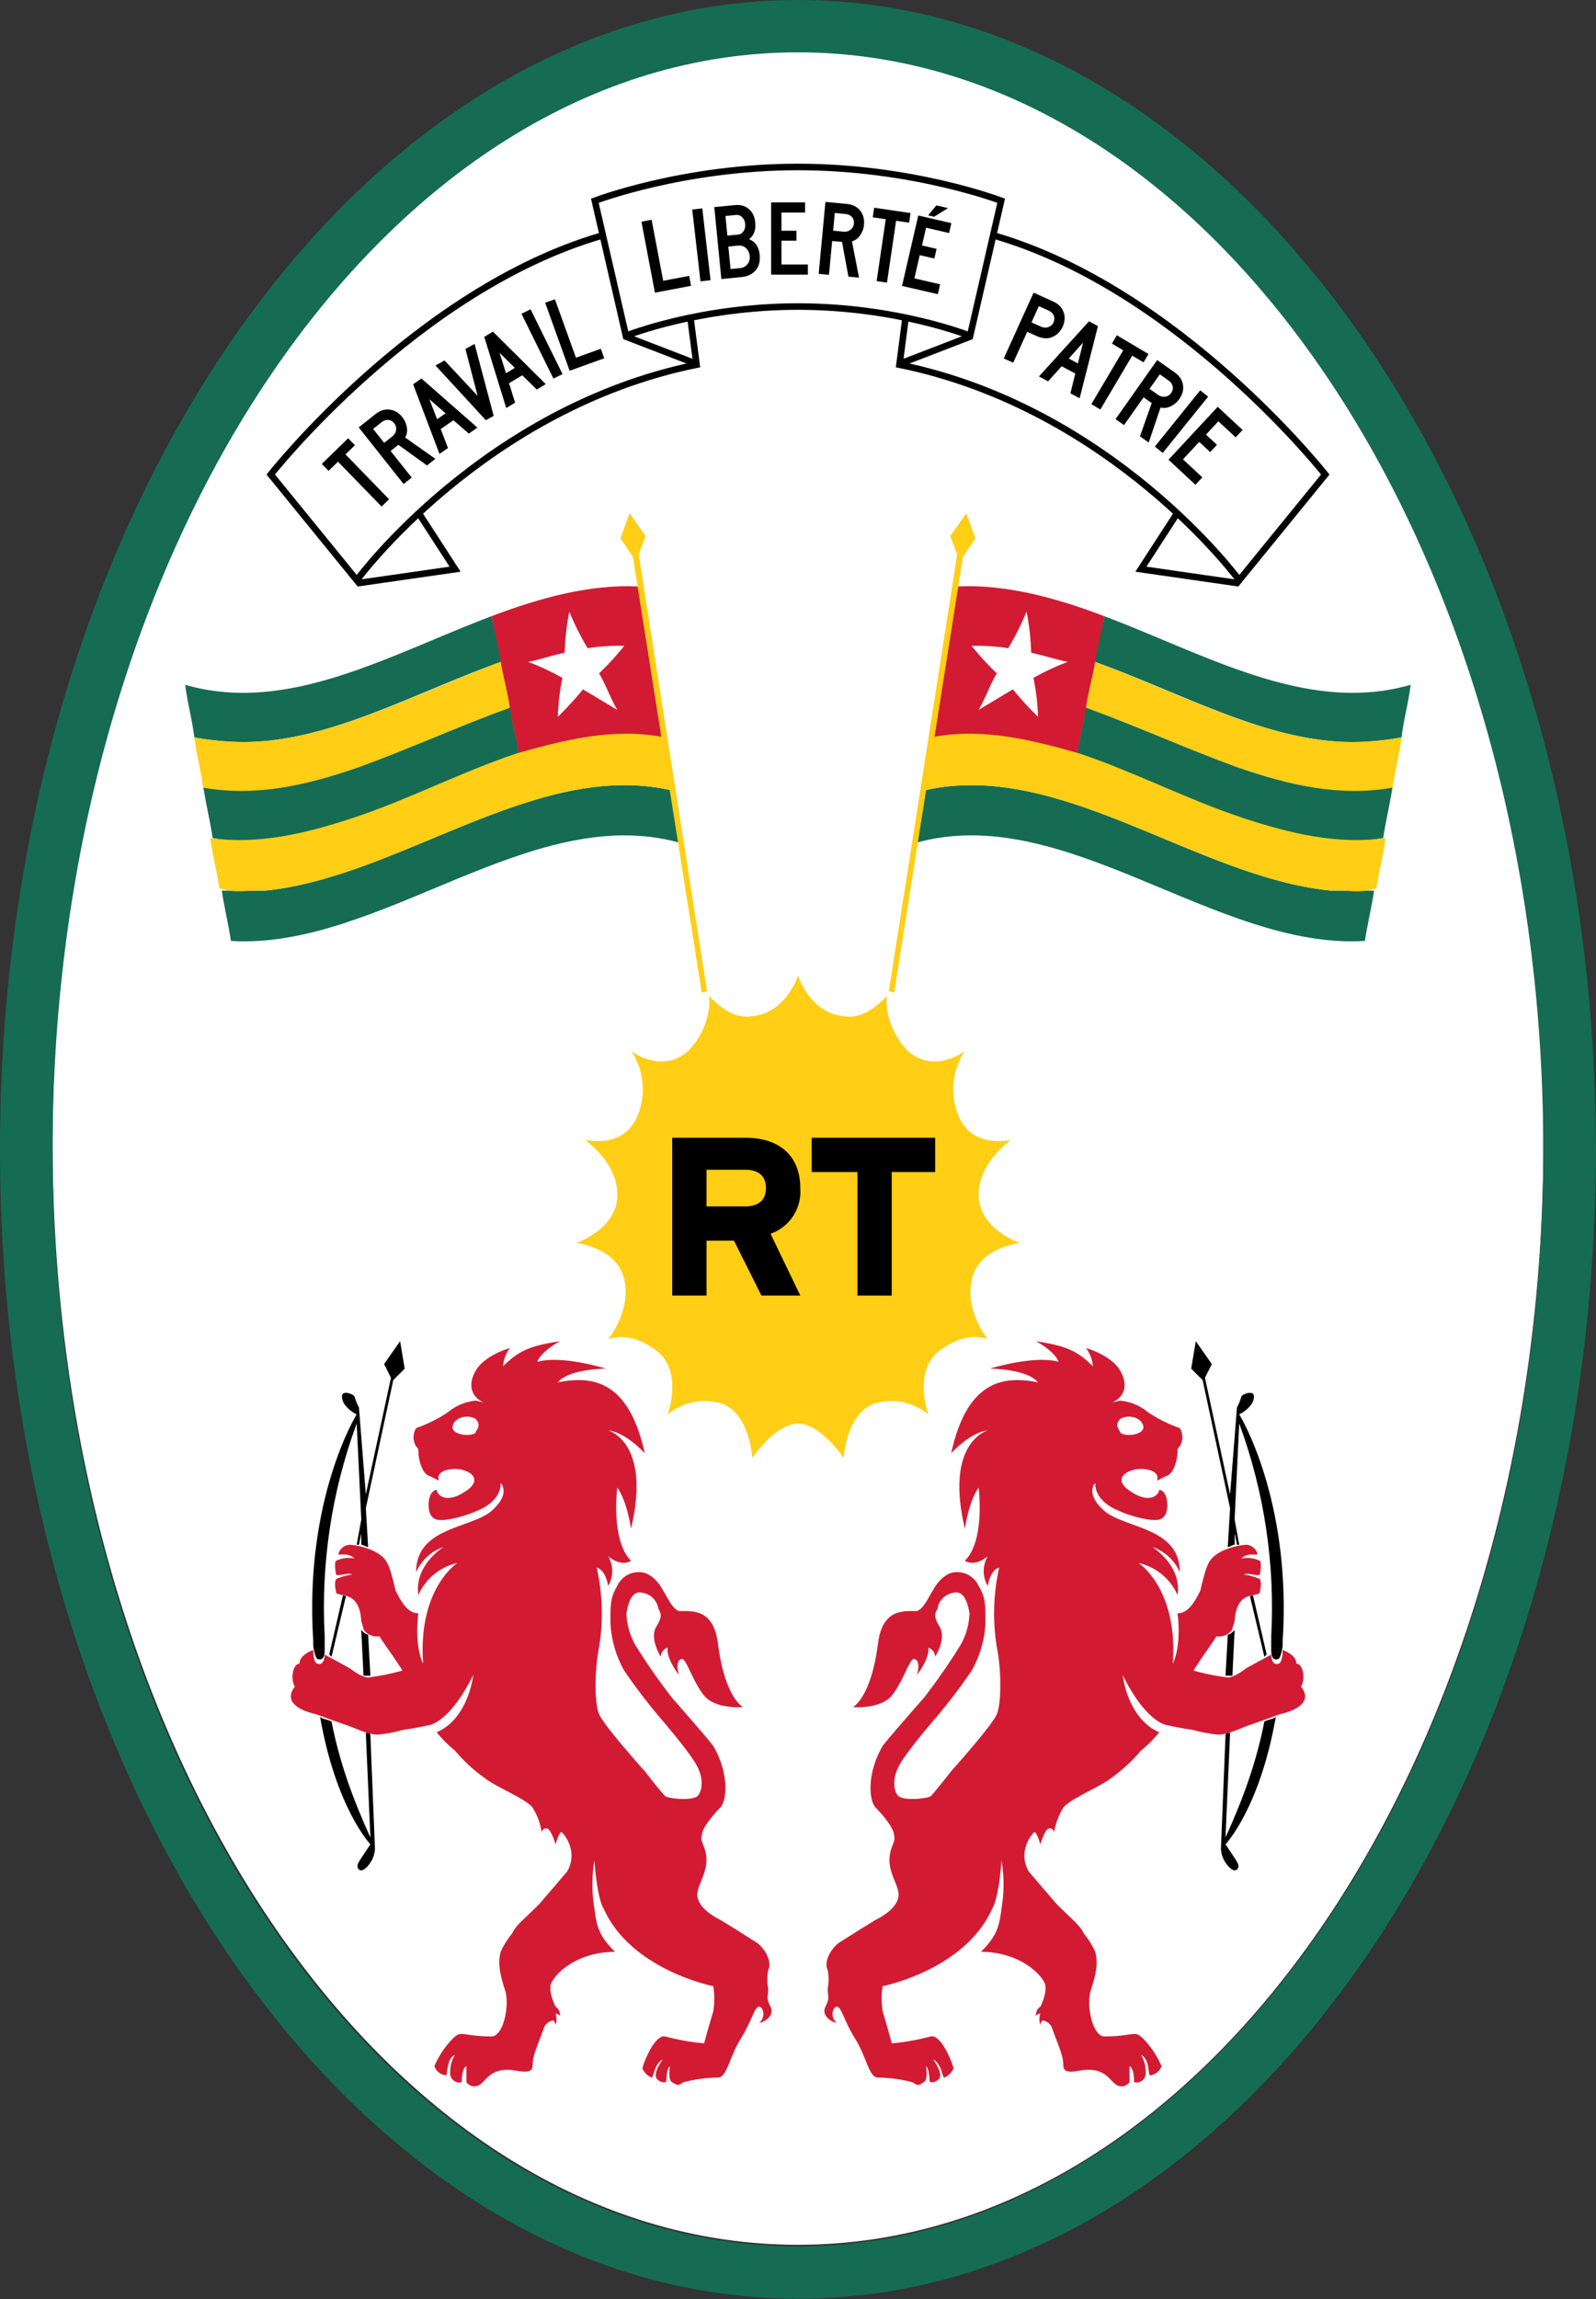 <?xml version="1.0" encoding="UTF-8" standalone="no"?>
<svg
   width="750"
   height="1080"
   viewBox="0 0 750 1080"
   version="1.1"
   id="svg125"
   xmlns="http://www.w3.org/2000/svg"
   xmlns:svg="http://www.w3.org/2000/svg"
   xmlns:rdf="http://www.w3.org/1999/02/22-rdf-syntax-ns#"
   xmlns:cc="http://creativecommons.org/ns#"
   xmlns:dc="http://purl.org/dc/elements/1.1/">
  <rect x="0" y="0" width="750" height="1080" fill="#333333" stroke="none"/>
  <defs
     id="defs6" />
  <path
     id="Tracé_20"
     data-name="Tracé 20"
     d="m 725.289,536.624 c 0,285.817 -156.888,517.91 -350.286,517.91 -193.398,0 -350.289,-232.093 -350.289,-517.91 0,-284.745 156.888,-517.91 350.286,-517.91 192.338,1.076 350.289,233.166 350.289,517.91 z"
     fill="#ffffff"
     style="stroke-width:3.082" />
  <path
     id="path1741"
     data-name="Tracé 26"
     d="m 396.494,684.906 c 0,0 1.076,-21.49 15.042,-25.79 8.621,-2.369 17.855,-0.361 24.714,5.372 0,0 -7.521,-20.417 5.372,-30.086 12.893,-9.669 21.49,-5.372 22.565,-5.372 -1.076,-1.076 -10.745,-13.969 -7.521,-27.938 3.224,-15.042 22.565,-17.193 22.565,-17.193 0,0 -19.344,-6.43 -19.344,-22.562 0,-15.042 13.969,-24.714 15.042,-25.789 -1.076,0 -18.266,4.297 -24.714,-11.821 -3.946,-9.951 -2.741,-21.206 3.224,-30.095 -1.076,1.076 -15.042,10.745 -26.862,0 -8.597,-8.597 -10.745,-20.417 -9.669,-25.789 -3.224,3.224 -10.745,10.745 -19.341,9.669 -17.193,-1.076 -22.565,-19.341 -22.565,-19.341 0,0 -5.372,18.266 -22.565,19.341 -8.597,1.076 -16.117,-6.445 -19.341,-9.669 1.076,5.372 -1.073,17.193 -9.669,25.789 -11.821,10.745 -25.786,1.076 -26.862,0 5.965,8.889 7.17,20.145 3.224,30.095 -6.448,16.117 -23.638,11.821 -24.714,11.821 1.073,1.076 15.042,10.748 15.042,25.789 0,16.133 -19.344,22.562 -19.344,22.562 0,0 19.341,2.151 22.565,17.193 3.224,13.969 -6.445,26.862 -7.521,27.938 1.076,0 9.672,-4.297 22.565,5.372 12.893,9.669 5.372,30.086 5.372,30.086 6.859,-5.734 16.093,-7.741 24.714,-5.372 13.966,4.3 15.042,25.79 15.042,25.79 0,0 10.745,-16.117 21.493,-16.117 10.748,0 21.493,16.117 21.493,16.117 z"
     fill="#ffce15"
     style="fill:#ffce15;fill-opacity:1;stroke-width:3.082" />
  <path
     id="Tracé_21"
     data-name="Tracé 21"
     d="M 375,518.358"
     fill="none"
     stroke="#000000"
     stroke-miterlimit="10"
     stroke-width="2.913" />
  <g
     id="Groupe_26"
     data-name="Groupe 26"
     transform="scale(3.082,3.067)">
    <path
       id="Tracé_23"
       data-name="Tracé 23"
       d="M 165.963,14.1 C 99.031,14.1 44.3,92.885 44.3,190.146 c 0,97.261 54.382,176.046 121.663,176.046 67.281,0 121.663,-78.785 121.663,-176.046 C 287.626,92.885 232.9,14.1 165.963,14.1 Z m 0,344.074 c -62.749,0 -113.645,-75.3 -113.645,-168.028 0,-92.38 50.9,-168.028 113.645,-168.028 62.745,0 113.645,75.3 113.645,168.028 0,92.728 -51.244,168.028 -113.645,168.028 z"
       transform="translate(-44.3,-14.1)"
       fill="#156c52" />
  </g>
  <g
     id="Groupe_27"
     data-name="Groupe 27"
     transform="matrix(3.082,0,0,3.082,315.903,533.4)">
    <path
       id="Tracé_27"
       data-name="Tracé 27"
       d="m 93.222,72.069 c 0,-4.88 -3.137,-7.669 -8.367,-7.669 H 73.7 v 24.054 h 5.229 v -8.367 h 4.183 l 4.188,8.367 h 5.926 L 88.69,79.041 c 2.917,-1.028 4.777,-3.889 4.532,-6.972 z M 78.929,69.281 h 5.926 c 2.092,0 3.137,1.046 3.137,2.789 0,1.743 -1.046,2.789 -3.137,2.789 h -5.926 z"
       transform="translate(-73.7,-64.051)" />
    <path
       id="path1754"
       data-name="Tracé 28"
       d="m 21.265,0.349 v 5.229 h 6.972 v 18.825 h 5.228 V 5.578 h 6.623 V 0.349 Z" />
  </g>
  <g
     id="g1579"
     transform="matrix(3.082,0,0,3.082,0,-6)">
    <path
       id="Tracé_63"
       data-name="Tracé 63"
       d="M 53.336,239.492"
       fill="#cf3339" />
    <path
       id="Tracé_64"
       data-name="Tracé 64"
       d="m 117.479,307.818 c -0.7,-1.394 -0.349,-1.394 -0.349,-2.789 a 7.246,7.246 0 0 1 0,-2.789 c 0.7,-1.394 -0.7,-3.486 -1.743,-4.183 0,0 -3.835,-2.44 -5.578,-3.486 -2.092,-1.046 -3.486,-2.44 -3.486,-3.835 0,-1.395 1.394,-3.137 1.394,-5.229 0,-2.092 -1.046,-2.789 -0.7,-3.835 0,-1.046 1.743,-3.137 2.789,-4.183 1.046,-1.046 1.394,-5.229 -1.046,-9.412 -1.046,-1.394 -6.275,-7.321 -6.275,-7.321 a 91.732,91.732 0 0 1 -5.578,-8.018 10.5,10.5 0 0 1 -1.394,-4.88 c 0.349,-2.092 1.046,-3.486 2.44,-3.137 a 2.936,2.936 0 0 1 2.44,2.44 c 0.349,0.7 0.7,1.046 -0.349,2.789 -1.049,1.743 0.7,4.532 0.7,4.532 a 1.524,1.524 0 0 1 1.046,-1.394 c 0,0 -0.349,1.394 1.743,4.183 0,0 -0.7,-2.092 0.349,-2.44 0.7,-0.349 1.743,3.486 3.486,5.578 1.743,2.092 5.926,1.743 5.926,1.743 0,0 -2.789,-1.394 -3.835,-9.761 -0.7,-5.229 -3.835,-4.88 -5.926,-4.88 v 0 c -1.046,-0.349 -1.743,-2.092 -2.44,-3.137 -0.7,-1.394 -2.092,-2.789 -3.486,-2.789 a 3.572,3.572 0 0 0 -3.486,2.092 c -1.046,1.743 -1.046,2.789 -1.046,5.578 a 16.343,16.343 0 0 0 2.092,7.321 86.412,86.412 0 0 0 5.578,7.321 c 0,0 4.532,5.229 5.578,7.321 1.046,2.092 0.7,3.835 0,4.532 -1.046,0.7 -4.183,0.349 -4.88,0 -0.7,-0.7 -3.137,-3.835 -3.137,-3.835 0,0 -6.275,-6.972 -6.972,-8.715 -0.697,-1.743 -0.7,-6.624 0,-10.11 a 32,32 0 0 0 -0.349,-12.2 c 1.394,0.349 1.743,2.789 1.743,2.789 a 4.465,4.465 0 0 0 0,-4.532 c 2.092,1.743 3.486,0.7 3.486,0.7 -3.137,-3.137 -2.092,-11.155 -2.092,-11.155 0,0 1.394,1.743 2.092,6.275 3.138,-13.254 -3.485,-14.993 -3.485,-14.993 2.789,0.349 5.578,3.486 5.578,3.486 -2.44,-11.155 -8.018,-11.853 -13.247,-10.807 1.743,-2.092 7.321,-2.092 7.321,-2.092 0,0 -6.624,-2.092 -10.458,-1.046 0.7,-1.743 3.486,-3.137 3.486,-3.137 -4.532,0.7 -6.275,1.394 -8.715,3.835 a 5.391,5.391 0 0 1 1.046,-2.789 c 0,0 -3.835,1.046 -5.229,3.486 -1.394,2.44 -0.349,4.183 1.394,4.881 a 7.908,7.908 0 0 0 -1.394,-0.349 7.652,7.652 0 0 0 -4.182,1.739 21.3,21.3 0 0 1 -4.88,2.44 2.656,2.656 0 0 0 0,2.789 c 0.349,0.349 0.349,0.349 0.349,1.046 0,0.349 0.349,3.137 1.743,3.486 l 1.394,0.7 c 0,0 -0.7,-1.394 1.743,-1.743 2.443,-0.349 5.578,1.394 2.092,3.486 -1.046,0.7 -2.789,1.394 -3.835,0.349 a 1.08,1.08 0 0 1 -0.349,-0.7 c 0,0 -0.7,0 -1.046,1.046 -0.346,1.046 -0.349,3.137 1.046,3.486 1.395,0.349 4.88,-0.7 6.275,-1.394 1.743,-0.7 3.486,-2.092 3.486,-4.183 0,0 1.743,1.743 -1.743,4.532 -3.486,2.44 -11.155,2.44 -11.155,9.064 a 7.034,7.034 0 0 1 4.183,-3.835 c 0,0 -4.532,2.789 -3.835,7.321 a 8.464,8.464 0 0 1 5.926,-4.88 c 0,0 -5.926,3.835 -5.229,14.99 v 0.349 c -1.394,-3.137 -0.7,-7.669 -0.7,-7.669 -1.743,0 -2.789,-2.092 -3.486,-3.486 -1.046,-4.532 -1.394,-4.88 -3.137,-5.926 a 10.581,10.581 0 0 0 -3.835,-1.046 1.909,1.909 0 0 0 -1.743,1.394 c 0,0.349 1.394,-0.349 2.44,0.7 a 4.388,4.388 0 0 0 -2.789,0.349 c -0.349,0.349 0,2.092 0,2.092 0.349,0.349 1.743,-0.349 2.44,0 a 8.868,8.868 0 0 0 -2.44,0.7 c -0.349,0.7 0,1.743 0,2.092 0.7,0.7 3.486,-0.349 3.835,4.183 0,0.349 0.349,1.046 0.349,1.394 a 2.439,2.439 0 0 0 2.44,1.046 c 0.349,0.7 2.44,3.486 3.486,5.229 a 34.6,34.6 0 0 1 -5.229,1.046 c -1.046,0 -2.789,-1.394 -2.789,-1.394 l -3.835,-2.092 c 0,0 0,1.743 -1.046,1.394 -0.7,0 -0.7,-2.092 -0.7,-2.092 0,0 -2.092,0.7 -2.092,2.092 -1.046,0 -1.394,2.44 -0.7,3.486 -2.44,3.137 3.137,4.183 3.137,4.183 0,0 3.835,1.394 4.88,1.743 1.045,0.349 3.137,1.394 4.532,1.394 a 18.939,18.939 0 0 0 3.835,-0.7 c 0,0 2.44,-0.349 3.835,-0.7 0,0 3.137,0 6.972,-7.669 0,0 -0.7,6.624 -5.578,8.715 a 18.827,18.827 0 0 0 2.789,2.789 24.762,24.762 0 0 0 4.532,4.183 c 1.743,1.394 6.275,3.137 7.321,4.532 a 10.045,10.045 0 0 1 1.394,3.835 0.683,0.683 0 0 1 0.7,-0.7 c 0.7,0 1.394,2.44 1.394,2.44 0,0 0.7,-2.44 1.046,-1.743 a 5.326,5.326 0 0 1 1.394,3.486 4.823,4.823 0 0 1 -0.7,2.44 l -4.183,4.88 c -2.789,2.789 -3.486,3.137 -4.183,4.532 a 12.231,12.231 0 0 0 -1.743,2.789 c -0.349,1.394 -0.349,2.789 0.7,5.926 0.7,2.44 -0.349,6.972 -2.092,6.972 -4.532,0 -4.532,-1.046 -5.926,0.349 a 13.774,13.774 0 0 0 -2.789,4.183 2.1,2.1 0 0 0 1.743,1.394 c 0.349,0 0,-2.44 1.394,-3.137 a 5.018,5.018 0 0 0 -0.7,3.137 1.408,1.408 0 0 0 1.743,1.046 c 0,-0.349 0,-2.092 0.7,-2.44 v 2.44 a 1.492,1.492 0 0 0 2.092,0.349 c 1.046,-0.7 1.743,-2.789 5.578,-2.092 2.092,0.349 2.44,0 2.44,-1.046 0,-1.394 1.046,-3.486 1.743,-5.578 a 1.868,1.868 0 0 1 1.394,-1.046 1.08,1.08 0 0 1 0.349,0.7 2.722,2.722 0 0 0 0,-1.743 1.08,1.08 0 0 1 0.7,0.349 c 0,0 0,-1.046 -0.7,-1.394 -0.349,-0.7 -1.046,-2.44 -0.7,-3.486 0.7,-1.743 4.183,-4.88 9.761,-4.88 -2.44,-2.44 -2.789,-3.835 -3.137,-6.624 a 21.846,21.846 0 0 1 0,-7.321 c 0,0 0.349,5.578 1.394,7.321 4.183,9.412 16.733,11.853 16.733,11.853 a 12.509,12.509 0 0 1 0,3.835 c -1.046,3.486 -1.394,4.88 -1.394,4.88 a 34.669,34.669 0 0 1 -5.926,-1.046 c -1.743,-0.349 -3.486,4.532 -3.486,4.88 a 2.722,2.722 0 0 0 1.394,1.394 c 0.349,0 0.349,-2.092 1.743,-2.789 0,0 -1.394,1.743 -1.046,2.789 a 1.392,1.392 0 0 0 1.394,0.7 c 0.349,0 0,-1.743 0.7,-2.44 0,0 -0.349,2.092 0.349,2.44 1.046,0.7 1.046,0.349 1.743,0 a 21.1,21.1 0 0 1 5.229,-0.7 c 1.394,0 1.743,-3.137 3.486,-5.926 1.743,-2.789 2.092,-4.88 2.789,-4.88 0.697,0 1.046,1.743 0,2.44 0.697,-0.002 2.445,-1.047 1.747,-2.442 z m -44.97,-87.5 c -0.7,0.7 -3.835,0.349 -3.486,-1.046 0.349,-1.395 2.44,-1.743 3.486,-1.046 1.046,1.048 0,1.748 0,2.092 z"
       fill="#d21b33" />
    <path
       id="Tracé_65"
       d="m 61.006,206.375 -2.439,3.486 1.045,2.092 -3.834,17.777 -1.047,-13.246 c -0.294,-0.555 -0.528,-1.14 -0.699,-1.744 -0.349,-0.349 -1.395,-0.699 -1.744,-0.348 -0.349,0.351 6.1e-4,1.393 0.35,1.742 0.465,0.594 1.063,1.071 1.744,1.395 0,0 -8.015,12.899 -6.621,34.512 v 0.699 c 0,0.349 0.348,2.092 0.699,2.092 1.046,0.349 1.047,-1.045 1.047,-1.393 v -2.096 c -0.598,-11.026 1.062,-22.058 4.879,-32.42 l 0.701,14.641 -0.701,3.836 h 0.35 l 0.348,-1.744 v 1.744 c 0.349,0 0.701,0.348 1.047,0.348 l -0.35,-5.926 4.184,-19.521 1.742,-1.742 z m -8.715,38.742 -2.092,9.016 0.35,0.35 2.197,-9.25 z m 2.789,5.277 0.35,6.971 h 1.045 l -0.348,-6.271 c -0.349,0 -0.701,-0.348 -1.047,-0.699 z m -6.275,13.246 c 2.44,13.944 7.67,19.427 7.67,19.427 l -1.395,2.092 c -0.7,1.046 -0.701,1.395 -0.35,1.744 0.351,0.349 1.047,-8.7e-4 1.744,-1.047 0.417,-0.622 0.659,-1.344 0.699,-2.092 l -0.699,-17.335 c 0,-0.348 -0.348,-0.35 -0.697,-0.35 l 0.699,15.943 c -2.681,-5.909 -4.67,-11.316 -5.928,-17.681 -0.7,-0.349 -1.395,-0.35 -1.744,-0.701 z" />
    <path
       id="Tracé_69"
       data-name="Tracé 69"
       d="M 53.337,239.492 Z" />
  </g>
  <g
     id="g1719"
     transform="matrix(3.082,0,0,3.082,250.716,-6)">
    <path
       id="path1701"
       data-name="Tracé 63"
       d="M 108.65,239.492"
       fill="#cf3339" />
    <path
       id="path1703"
       data-name="Tracé 64"
       d="m 44.507,307.818 c 0.7,-1.394 0.349,-1.394 0.349,-2.789 a 7.246,7.246 0 0 0 0,-2.789 c -0.7,-1.394 0.7,-3.486 1.743,-4.183 0,0 3.835,-2.44 5.578,-3.486 2.092,-1.046 3.486,-2.44 3.486,-3.835 0,-1.395 -1.394,-3.137 -1.394,-5.229 0,-2.092 1.046,-2.789 0.7,-3.835 0,-1.046 -1.743,-3.137 -2.789,-4.183 -1.046,-1.046 -1.394,-5.229 1.046,-9.412 1.046,-1.394 6.275,-7.321 6.275,-7.321 a 91.732,91.732 0 0 0 5.578,-8.018 10.5,10.5 0 0 0 1.394,-4.88 c -0.349,-2.092 -1.046,-3.486 -2.44,-3.137 a 2.936,2.936 0 0 0 -2.44,2.44 c -0.349,0.7 -0.7,1.046 0.349,2.789 1.049,1.743 -0.7,4.532 -0.7,4.532 a 1.524,1.524 0 0 0 -1.046,-1.394 c 0,0 0.349,1.394 -1.743,4.183 0,0 0.7,-2.092 -0.349,-2.44 -0.7,-0.349 -1.743,3.486 -3.486,5.578 -1.743,2.092 -5.926,1.743 -5.926,1.743 0,0 2.789,-1.394 3.835,-9.761 0.7,-5.229 3.835,-4.88 5.926,-4.88 v 0 c 1.046,-0.349 1.743,-2.092 2.44,-3.137 0.7,-1.394 2.092,-2.789 3.486,-2.789 a 3.572,3.572 0 0 1 3.486,2.092 c 1.046,1.743 1.046,2.789 1.046,5.578 a 16.343,16.343 0 0 1 -2.092,7.321 86.412,86.412 0 0 1 -5.578,7.321 c 0,0 -4.532,5.229 -5.578,7.321 -1.046,2.092 -0.7,3.835 0,4.532 1.046,0.7 4.183,0.349 4.88,0 0.7,-0.7 3.137,-3.835 3.137,-3.835 0,0 6.275,-6.972 6.972,-8.715 0.697,-1.743 0.7,-6.624 0,-10.11 a 32,32 0 0 1 0.349,-12.2 c -1.394,0.349 -1.743,2.789 -1.743,2.789 a 4.465,4.465 0 0 1 0,-4.532 c -2.092,1.743 -3.486,0.7 -3.486,0.7 3.137,-3.137 2.092,-11.155 2.092,-11.155 0,0 -1.394,1.743 -2.092,6.275 -3.138,-13.254 3.485,-14.993 3.485,-14.993 -2.789,0.349 -5.578,3.486 -5.578,3.486 2.44,-11.155 8.018,-11.853 13.247,-10.807 -1.743,-2.092 -7.321,-2.092 -7.321,-2.092 0,0 6.624,-2.092 10.458,-1.046 -0.7,-1.743 -3.486,-3.137 -3.486,-3.137 4.532,0.7 6.275,1.394 8.715,3.835 a 5.391,5.391 0 0 0 -1.046,-2.789 c 0,0 3.835,1.046 5.229,3.486 1.394,2.44 0.349,4.183 -1.394,4.881 a 7.908,7.908 0 0 1 1.394,-0.349 7.652,7.652 0 0 1 4.182,1.739 21.3,21.3 0 0 0 4.88,2.44 2.656,2.656 0 0 1 0,2.789 c -0.349,0.349 -0.349,0.349 -0.349,1.046 0,0.349 -0.349,3.137 -1.743,3.486 l -1.394,0.7 c 0,0 0.7,-1.394 -1.743,-1.743 -2.443,-0.349 -5.578,1.394 -2.092,3.486 1.046,0.7 2.789,1.394 3.835,0.349 a 1.08,1.08 0 0 0 0.349,-0.7 c 0,0 0.7,0 1.046,1.046 0.346,1.046 0.349,3.137 -1.046,3.486 -1.395,0.349 -4.88,-0.7 -6.275,-1.394 -1.743,-0.7 -3.486,-2.092 -3.486,-4.183 0,0 -1.743,1.743 1.743,4.532 3.486,2.44 11.155,2.44 11.155,9.064 a 7.034,7.034 0 0 0 -4.183,-3.835 c 0,0 4.532,2.789 3.835,7.321 a 8.464,8.464 0 0 0 -5.926,-4.88 c 0,0 5.926,3.835 5.229,14.99 v 0.349 c 1.394,-3.137 0.7,-7.669 0.7,-7.669 1.743,0 2.789,-2.092 3.486,-3.486 1.046,-4.532 1.394,-4.88 3.137,-5.926 a 10.581,10.581 0 0 1 3.835,-1.046 1.909,1.909 0 0 1 1.743,1.394 c 0,0.349 -1.394,-0.349 -2.44,0.7 a 4.388,4.388 0 0 1 2.789,0.349 c 0.349,0.349 0,2.092 0,2.092 -0.349,0.349 -1.743,-0.349 -2.44,0 a 8.868,8.868 0 0 1 2.44,0.7 c 0.349,0.7 0,1.743 0,2.092 -0.7,0.7 -3.486,-0.349 -3.835,4.183 0,0.349 -0.349,1.046 -0.349,1.394 a 2.439,2.439 0 0 1 -2.44,1.046 c -0.349,0.7 -2.44,3.486 -3.486,5.229 a 34.6,34.6 0 0 0 5.229,1.046 c 1.046,0 2.789,-1.394 2.789,-1.394 l 3.835,-2.092 c 0,0 0,1.743 1.046,1.394 0.7,0 0.7,-2.092 0.7,-2.092 0,0 2.092,0.7 2.092,2.092 1.046,0 1.394,2.44 0.7,3.486 2.44,3.137 -3.137,4.183 -3.137,4.183 0,0 -3.835,1.394 -4.88,1.743 -1.045,0.349 -3.137,1.394 -4.532,1.394 a 18.939,18.939 0 0 1 -3.835,-0.7 c 0,0 -2.44,-0.349 -3.835,-0.7 0,0 -3.137,0 -6.972,-7.669 0,0 0.7,6.624 5.578,8.715 a 18.827,18.827 0 0 1 -2.789,2.789 24.762,24.762 0 0 1 -4.532,4.183 c -1.743,1.394 -6.275,3.137 -7.321,4.532 a 10.045,10.045 0 0 0 -1.394,3.835 0.683,0.683 0 0 0 -0.7,-0.7 c -0.7,0 -1.394,2.44 -1.394,2.44 0,0 -0.7,-2.44 -1.046,-1.743 a 5.326,5.326 0 0 0 -1.394,3.486 4.823,4.823 0 0 0 0.7,2.44 l 4.183,4.88 c 2.789,2.789 3.486,3.137 4.183,4.532 a 12.231,12.231 0 0 1 1.743,2.789 c 0.349,1.394 0.349,2.789 -0.7,5.926 -0.7,2.44 0.349,6.972 2.092,6.972 4.532,0 4.532,-1.046 5.926,0.349 a 13.774,13.774 0 0 1 2.789,4.183 2.1,2.1 0 0 1 -1.743,1.394 c -0.349,0 0,-2.44 -1.394,-3.137 a 5.018,5.018 0 0 1 0.7,3.137 1.408,1.408 0 0 1 -1.743,1.046 c 0,-0.349 0,-2.092 -0.7,-2.44 v 2.44 a 1.492,1.492 0 0 1 -2.092,0.349 c -1.046,-0.7 -1.743,-2.789 -5.578,-2.092 -2.092,0.349 -2.44,0 -2.44,-1.046 0,-1.394 -1.046,-3.486 -1.743,-5.578 a 1.868,1.868 0 0 0 -1.394,-1.046 1.08,1.08 0 0 0 -0.349,0.7 2.722,2.722 0 0 1 0,-1.743 1.08,1.08 0 0 0 -0.7,0.349 c 0,0 0,-1.046 0.7,-1.394 0.349,-0.7 1.046,-2.44 0.7,-3.486 -0.7,-1.743 -4.183,-4.88 -9.761,-4.88 2.44,-2.44 2.789,-3.835 3.137,-6.624 a 21.846,21.846 0 0 0 0,-7.321 c 0,0 -0.349,5.578 -1.394,7.321 -4.183,9.412 -16.733,11.853 -16.733,11.853 a 12.509,12.509 0 0 0 0,3.835 c 1.046,3.486 1.394,4.88 1.394,4.88 a 34.669,34.669 0 0 0 5.926,-1.046 c 1.743,-0.349 3.486,4.532 3.486,4.88 a 2.722,2.722 0 0 1 -1.394,1.394 c -0.349,0 -0.349,-2.092 -1.743,-2.789 0,0 1.394,1.743 1.046,2.789 a 1.392,1.392 0 0 1 -1.394,0.7 c -0.349,0 0,-1.743 -0.7,-2.44 0,0 0.349,2.092 -0.349,2.44 -1.046,0.7 -1.046,0.349 -1.743,0 a 21.1,21.1 0 0 0 -5.229,-0.7 c -1.394,0 -1.743,-3.137 -3.486,-5.926 -1.743,-2.789 -2.092,-4.88 -2.789,-4.88 -0.697,0 -1.046,1.743 0,2.44 -0.697,-0.002 -2.445,-1.047 -1.747,-2.442 z m 44.97,-87.5 c 0.7,0.7 3.835,0.349 3.486,-1.046 -0.349,-1.395 -2.44,-1.743 -3.486,-1.046 -1.046,1.048 0,1.748 0,2.092 z"
       fill="#d21b33" />
    <path
       id="path1705"
       d="m 100.98,206.375 2.439,3.486 -1.045,2.092 3.834,17.777 1.047,-13.246 c 0.294,-0.555 0.528,-1.14 0.699,-1.744 0.349,-0.349 1.395,-0.699 1.744,-0.348 0.349,0.351 -6.1e-4,1.393 -0.35,1.742 -0.465,0.594 -1.063,1.071 -1.744,1.395 0,0 8.015,12.899 6.621,34.512 v 0.699 c 0,0.349 -0.348,2.092 -0.699,2.092 -1.046,0.349 -1.047,-1.045 -1.047,-1.393 v -2.096 c 0.598,-11.026 -1.062,-22.058 -4.879,-32.42 l -0.701,14.641 0.701,3.836 h -0.35 l -0.348,-1.744 v 1.744 c -0.349,0 -0.701,0.348 -1.047,0.348 l 0.35,-5.926 -4.184,-19.521 -1.742,-1.742 z m 8.715,38.742 2.092,9.016 -0.35,0.35 -2.197,-9.25 z m -2.789,5.277 -0.35,6.971 h -1.045 l 0.348,-6.271 c 0.349,0 0.701,-0.348 1.047,-0.699 z m 6.275,13.246 c -2.44,13.944 -7.67,19.427 -7.67,19.427 l 1.395,2.092 c 0.7,1.046 0.701,1.395 0.35,1.744 -0.351,0.349 -1.047,-8.7e-4 -1.744,-1.047 -0.417,-0.622 -0.659,-1.344 -0.699,-2.092 l 0.699,-17.335 c 0,-0.348 0.348,-0.35 0.697,-0.35 l -0.699,15.943 c 2.681,-5.909 4.67,-11.316 5.928,-17.681 0.7,-0.349 1.395,-0.35 1.744,-0.701 z" />
    <path
       id="path1707"
       data-name="Tracé 69"
       d="M 108.649,239.492 Z" />
  </g>
  <g
     id="g1792"
     transform="matrix(3.082,0,0,3.082,0,-6)">
    <g
       id="Groupe_31"
       data-name="Groupe 31"
       transform="translate(28.237,91.297)">
      <path
         id="Tracé_49"
         data-name="Tracé 49"
         d="m 69.735,66.124 v 0 c 2.591,-0.98 5.279,-1.681 8.018,-2.092 H 78.1 c 1.394,-0.349 2.44,-0.349 3.835,-0.7 H 90.3 c 0.491,-0.051 0.985,0.072 1.394,0.349 v 0 L 87.862,40.327 c -7.321,-0.349 -14.989,1.743 -22.31,4.532 1.046,6.972 2.788,13.944 4.183,21.265 z"
         transform="translate(-18.838,-40.289)"
         fill="#d21b33" />
      <path
         id="Tracé_50"
         data-name="Tracé 50"
         d="M 75.767,53.253 81,56.39 c -1.046,-1.743 -1.743,-3.835 -2.789,-5.578 a 41.778,41.778 0 0 0 3.835,-4.183 29.989,29.989 0 0 0 -5.578,0.349 41.618,41.618 0 0 1 -2.793,-5.578 38.413,38.413 0 0 0 -0.7,6.275 c -1.743,0.349 -3.835,1.046 -5.578,1.394 a 35.182,35.182 0 0 1 5.229,2.44 34.346,34.346 0 0 0 -0.7,5.926 49.684,49.684 0 0 0 3.835,-4.183"
         transform="translate(-15.109,-37.527)"
         fill="#ffffff" />
      <path
         id="Tracé_51"
         data-name="Tracé 51"
         d="M 100.508,48.572 C 100.159,46.132 99.462,43.692 99.114,41.6 83.426,47.526 68.087,56.59 52.4,52.058 c 0.349,2.789 1.046,5.229 1.394,8.018 a 38.611,38.611 0 0 0 6.624,0.7 c 13.247,0.346 26.494,-7.323 40.09,-12.204 z"
         transform="translate(-52.4,-37.03)"
         fill="#156c52" />
      <path
         id="Tracé_52"
         data-name="Tracé 52"
         d="m 77.9,59.636 c 7.669,-2.789 15.339,-6.275 23.008,-9.064 -0.349,-2.44 -1.046,-4.88 -1.394,-6.972 -13.247,4.88 -26.843,12.55 -40.09,12.2 A 47.633,47.633 0 0 1 52.8,55.1 c 0.349,2.789 1.046,5.229 1.394,8.018 7.67,1.05 15.688,-0.693 23.706,-3.482 z"
         transform="translate(-51.406,-32.058)"
         fill="#ffce15" />
      <path
         id="Tracé_53"
         data-name="Tracé 53"
         d="m 76.557,62.682 c 8.367,-2.789 16.384,-6.972 24.751,-9.761 -0.349,-2.44 -1.046,-4.88 -1.394,-7.321 -7.669,2.789 -15.339,6.275 -23.008,9.064 C 68.887,57.453 61.218,59.2 53.2,57.8 c 0.349,2.44 1.046,5.229 1.394,7.669 v 0 c 7.321,1.396 14.642,-0.347 21.963,-2.787 z"
         transform="translate(-50.411,-27.086)"
         fill="#156c52" />
      <path
         id="Tracé_54"
         data-name="Tracé 54"
         d="M 60.624,65.064 H 54 c 0.349,2.44 1.046,5.229 1.394,7.669 22.659,1.394 45.667,-21.265 68.327,-14.99 l -1.394,-8.018 C 101.759,45.193 81.191,62.972 60.624,65.064 Z"
         transform="translate(-48.422,-18.661)"
         fill="#156c52" />
      <path
         id="Tracé_55"
         data-name="Tracé 55"
         d="m 59.426,70.505 h 2.44 C 82.434,68.414 103,50.635 123.57,55.167 l -1.236,-8.097 C 114.779,45.652 107.183,47.609 100.213,49.592 v 0 c -8.367,2.789 -16.384,6.972 -24.751,9.761 -7.321,2.44 -14.641,4.183 -21.962,3.137 0.349,2.789 1.046,5.229 1.394,7.669 v 0 c 1.467,0.449 3.014,0.567 4.532,0.346 z"
         transform="translate(-49.665,-24.103)"
         fill="#ffce15" />
    </g>
    <path
       id="Tracé_24"
       data-name="Tracé 24"
       d="m 107.803,153.038 -0.804,0.234 -10.499,-66.469 -1.901,-2.789 1.394,-3.835 2.44,3.486 -1.046,2.789 z"
       fill="#ffce15" />
  </g>
  <path
     id="path1769"
     style="font-variation-settings:normal;opacity:1;vector-effect:none;fill:none;fill-opacity:1;stroke:#000000;stroke-width:3.082;stroke-linecap:butt;stroke-linejoin:miter;stroke-miterlimit:4;stroke-dasharray:none;stroke-dashoffset:0;stroke-opacity:1;stop-color:#000000;stop-opacity:1"
     d="m 467.584,110.807 c 86.873,25.379 155.191,112.112 155.191,112.112 l -41.496,50.957 -45.14,-6.489 17.343,-26.759 M 423.032,170.795 455.773,158.183 470.468,94.31 c 0,0 -41.413,-15.875 -95.467,-15.875 -54.054,0 -95.467,15.875 -95.467,15.875 l 14.695,63.872 32.741,12.612 m 128.515,-13.187 c 0,0 -34.022,-13.602 -80.484,-13.602 -46.462,0 -80.484,13.602 -80.484,13.602 m 287.27,114.257 c 0,0 -59.236,-80.208 -159.105,-100.539 l 2.922,-22.488 M 282.419,110.807 C 195.546,136.186 127.229,222.92 127.229,222.92 l 41.496,50.957 45.14,-6.489 -17.343,-26.759 m -28.307,31.235 c 0,0 59.236,-80.208 159.105,-100.539 l -2.922,-22.488" />
  <g
     id="g1864"
     transform="matrix(3.082,0,0,3.082,0,-6)">
    <path
       id="path1794"
       data-name="Tracé 49"
       d="m 164.193,117.132 v 0 c -2.591,-0.98 -5.279,-1.681 -8.018,-2.092 h -0.347 c -1.394,-0.349 -2.44,-0.349 -3.835,-0.7 h -8.365 c -0.491,-0.051 -0.985,0.072 -1.394,0.349 v 0 l 3.832,-23.354 c 7.321,-0.349 14.989,1.743 22.31,4.532 -1.046,6.972 -2.788,13.944 -4.183,21.265 z"
       fill="#d21b33" />
    <path
       id="path1796"
       data-name="Tracé 50"
       d="m 154.432,107.023 -5.233,3.137 c 1.046,-1.743 1.743,-3.835 2.789,-5.578 a 41.778,41.778 0 0 1 -3.835,-4.183 29.989,29.989 0 0 1 5.578,0.349 41.618,41.618 0 0 0 2.793,-5.578 38.413,38.413 0 0 1 0.7,6.275 c 1.743,0.349 3.835,1.046 5.578,1.394 a 35.182,35.182 0 0 0 -5.229,2.44 34.346,34.346 0 0 1 0.7,5.926 49.684,49.684 0 0 1 -3.835,-4.183"
       fill="#ffffff" />
    <path
       id="path1798"
       data-name="Tracé 51"
       d="m 166.982,102.839 c 0.349,-2.44 1.046,-4.88 1.394,-6.972 15.688,5.926 31.027,14.99 46.714,10.458 -0.349,2.789 -1.046,5.229 -1.394,8.018 a 38.611,38.611 0 0 1 -6.624,0.7 c -13.247,0.346 -26.494,-7.323 -40.09,-12.204 z"
       fill="#156c52" />
    <path
       id="path1800"
       data-name="Tracé 52"
       d="m 188.596,118.875 c -7.669,-2.789 -15.339,-6.275 -23.008,-9.064 0.349,-2.44 1.046,-4.88 1.394,-6.972 13.247,4.88 26.843,12.55 40.09,12.2 a 47.633,47.633 0 0 0 6.624,-0.7 c -0.349,2.789 -1.046,5.229 -1.394,8.018 -7.67,1.05 -15.688,-0.693 -23.706,-3.482 z"
       fill="#ffce15" />
    <path
       id="path1802"
       data-name="Tracé 53"
       d="m 188.944,126.893 c -8.367,-2.789 -16.384,-6.972 -24.751,-9.761 0.349,-2.44 1.046,-4.88 1.394,-7.321 7.669,2.789 15.339,6.275 23.008,9.064 8.019,2.789 15.688,4.536 23.706,3.136 -0.349,2.44 -1.046,5.229 -1.394,7.669 v 0 c -7.321,1.396 -14.642,-0.347 -21.963,-2.787 z"
       fill="#156c52" />
    <path
       id="path1804"
       data-name="Tracé 54"
       d="m 202.888,137.7 h 6.624 c -0.349,2.44 -1.046,5.229 -1.394,7.669 -22.659,1.394 -45.667,-21.265 -68.327,-14.99 l 1.394,-8.018 c 20.568,-4.532 41.136,13.247 61.703,15.339 z"
       fill="#156c52" />
    <path
       id="path1806"
       data-name="Tracé 55"
       d="m 205.329,137.699 h -2.44 c -20.568,-2.091 -41.134,-19.87 -61.704,-15.338 l 1.236,-8.097 c 7.556,-1.418 15.151,0.539 22.121,2.522 v 0 c 8.367,2.789 16.384,6.972 24.751,9.761 7.321,2.44 14.641,4.183 21.962,3.137 -0.349,2.789 -1.046,5.229 -1.394,7.669 v 0 c -1.467,0.449 -3.014,0.567 -4.532,0.346 z"
       fill="#ffce15" />
    <path
       id="path1810"
       data-name="Tracé 24"
       d="m 135.524,153.038 0.804,0.234 10.499,-66.469 1.901,-2.789 -1.394,-3.835 -2.44,3.486 1.046,2.789 z"
       fill="#ffce15" />
  </g>
  <path
     d="m 166.787,209.159 -4.432,4.309 20.484,21.071 -3.524,3.426 -20.484,-21.071 -4.432,4.309 -3.179,-3.27 12.388,-12.043 z"
     id="path4194"
     style="font-size:50.667px;font-family:'Highway Gothic Narrow';-inkscape-font-specification:'Highway Gothic Narrow';stroke-width:3.5" />
  <path
     d="m 204.587,215.542 -3.93,3.117 -13.45,-9.704 -3.652,2.896 9.916,12.505 -3.811,3.022 -21.092,-26.599 7.94,-6.296 q 3.136,-2.487 6.584,-2.053 3.488,0.403 6.038,3.618 1.668,2.104 2.076,4.82 0.416,2.645 -0.827,4.665 z m -19.283,-16.652 q -1.196,-1.509 -2.842,-1.626 -1.645,-0.118 -3.194,1.11 l -3.93,3.117 5.194,6.55 3.93,-3.117 q 1.429,-1.133 1.666,-2.873 0.277,-1.771 -0.825,-3.161 z"
     id="path4196"
     style="font-size:50.667px;font-family:'Highway Gothic Narrow';-inkscape-font-specification:'Highway Gothic Narrow';stroke-width:3.5" />
  <path
     d="m 224.342,200.883 -4.039,2.8 -7.24,-6.263 -5.954,4.128 3.409,8.919 -3.997,2.771 -12.388,-32.719 3.914,-2.714 z m -14.95,-6.713 -7.612,-6.622 3.615,9.393 z"
     id="path4198"
     style="font-size:50.667px;font-family:'Highway Gothic Narrow';-inkscape-font-specification:'Highway Gothic Narrow';stroke-width:3.5" />
  <path
     d="m 223.019,161.559 8.977,33.814 -3.683,2.03 -23.664,-25.718 4.26,-2.348 15.545,16.656 -5.738,-22.061 z"
     id="path4200"
     style="font-size:50.667px;font-family:'Highway Gothic Narrow';-inkscape-font-specification:'Highway Gothic Narrow';stroke-width:3.5" />
  <path
     d="m 256.451,180.451 -4.205,2.544 -6.837,-6.701 -6.199,3.75 2.848,9.114 -4.162,2.518 -10.33,-33.425 4.075,-2.465 z m -14.504,-7.629 -7.186,-7.082 3.024,9.6 z"
     id="path4202"
     style="font-size:50.667px;font-family:'Highway Gothic Narrow';-inkscape-font-specification:'Highway Gothic Narrow';stroke-width:3.5" />
  <path
     d="m 264.341,175.744 -4.272,2.106 -15.008,-30.449 4.272,-2.106 z"
     id="path4204"
     style="font-size:50.667px;font-family:'Highway Gothic Narrow';-inkscape-font-specification:'Highway Gothic Narrow';stroke-width:3.5" />
  <path
     d="m 283.948,168.313 -16.256,5.852 -11.498,-31.94 4.576,-1.648 9.885,27.459 11.68,-4.205 z"
     id="path4206"
     style="font-size:50.667px;font-family:'Highway Gothic Narrow';-inkscape-font-specification:'Highway Gothic Narrow';stroke-width:3.5" />
  <path
     d="m 324.738,134.274 -16.974,3.225 -6.336,-33.35 4.779,-0.908 5.447,28.671 12.195,-2.317 z"
     id="path4208"
     style="font-size:50.667px;font-family:'Highway Gothic Narrow';-inkscape-font-specification:'Highway Gothic Narrow';stroke-width:3.5" />
  <path
     d="m 333.899,131.622 -4.732,0.543 -3.873,-33.725 4.732,-0.543 z"
     id="path4210"
     style="font-size:50.667px;font-family:'Highway Gothic Narrow';-inkscape-font-specification:'Highway Gothic Narrow';stroke-width:3.5" />
  <path
     d="m 357.009,119.741 q 0.405,4.644 -1.98,7.322 -2.385,2.678 -6.368,3.069 l -9.681,0.95 -3.316,-33.784 9.681,-0.95 q 3.984,-0.391 6.601,1.898 2.612,2.238 2.963,6.328 0.555,5.138 -2.898,7.819 4.383,1.606 4.998,7.35 z m -6.84,-14.704 q -0.243,-1.962 -1.472,-3.063 -1.183,-1.157 -2.695,-1.008 l -5.093,0.5 0.906,9.228 5.093,-0.5 q 1.563,-0.153 2.539,-1.624 0.971,-1.521 0.722,-3.533 z m 2.155,15.214 q -0.213,-2.168 -1.677,-3.603 -1.464,-1.434 -3.537,-1.282 l -4.841,0.475 1.034,10.539 4.891,-0.48 q 1.906,-0.289 3.124,-1.885 1.218,-1.596 1.005,-3.764 z"
     id="path4212"
     style="font-size:50.667px;font-family:'Highway Gothic Narrow';-inkscape-font-specification:'Highway Gothic Narrow';stroke-width:3.5" />
  <path
     d="M 379.645,129.019 H 362.367 V 95.072 h 15.96 v 4.763 h -11.096 v 8.563 h 7.043 v 4.661 h -7.043 v 11.197 h 12.413 z"
     id="path4214"
     style="font-size:50.667px;font-family:'Highway Gothic Narrow';-inkscape-font-specification:'Highway Gothic Narrow';stroke-width:3.5" />
  <path
     d="m 403.683,130.432 -4.994,-0.469 -2.998,-16.311 -4.641,-0.436 -1.491,15.89 -4.843,-0.454 3.172,-33.798 10.089,0.947 q 3.985,0.374 6.175,3.073 2.24,2.704 1.856,6.79 -0.251,2.674 -1.835,4.917 -1.529,2.197 -3.825,2.796 z m -2.403,-25.365 q 0.18,-1.917 -0.927,-3.14 -1.107,-1.223 -3.074,-1.408 l -4.994,-0.469 -0.781,8.323 4.994,0.469 q 1.816,0.17 3.191,-0.922 1.425,-1.088 1.591,-2.853 z"
     id="path4216"
     style="font-size:50.667px;font-family:'Highway Gothic Narrow';-inkscape-font-specification:'Highway Gothic Narrow';stroke-width:3.5" />
  <path
     d="m 427.217,104.609 -6.115,-0.902 -4.29,29.072 -4.862,-0.717 4.29,-29.072 -6.115,-0.902 0.666,-4.511 17.092,2.522 z"
     id="path4218"
     style="font-size:50.667px;font-family:'Highway Gothic Narrow';-inkscape-font-specification:'Highway Gothic Narrow';stroke-width:3.5" />
  <path
     d="m 438.981,101.821 -2.814,-0.65 3.837,-4.678 5.48,1.266 z m 1.734,36.385 -16.834,-3.889 7.641,-33.075 15.55,3.593 -1.072,4.64 -10.811,-2.498 -1.927,8.343 6.862,1.585 -1.049,4.542 -6.862,-1.585 -2.521,10.91 12.095,2.794 z"
     id="path4220"
     style="font-size:50.667px;font-family:'Highway Gothic Narrow';-inkscape-font-specification:'Highway Gothic Narrow';stroke-width:3.5" />
  <path
     d="m 495.048,151.499 q 0.795,-1.753 0.148,-3.271 -0.647,-1.517 -2.446,-2.334 l -4.568,-2.072 -3.454,7.613 4.568,2.072 q 1.661,0.754 3.317,0.169 1.702,-0.563 2.435,-2.178 z m -8.084,6.292 -4.245,-1.926 -6.593,14.534 -4.43,-2.009 14.024,-30.915 9.228,4.186 q 3.645,1.654 4.834,4.919 1.235,3.287 -0.46,7.024 -1.553,3.301 -4.81,4.717 -3.211,1.437 -7.548,-0.531 z"
     id="path4222"
     style="font-size:50.667px;font-family:'Highway Gothic Narrow';-inkscape-font-specification:'Highway Gothic Narrow';stroke-width:3.5" />
  <path
     d="m 507.347,187.102 -4.33,-2.325 2.288,-9.296 -6.384,-3.427 -6.395,7.091 -4.285,-2.301 23.512,-25.907 4.196,2.253 z m -0.816,-16.368 2.438,-9.79 -6.723,7.489 z"
     id="path4224"
     style="font-size:50.667px;font-family:'Highway Gothic Narrow';-inkscape-font-specification:'Highway Gothic Narrow';stroke-width:3.5" />
  <path
     d="m 537.378,170.226 -5.319,-3.149 -14.972,25.287 -4.229,-2.504 14.972,-25.287 -5.319,-3.149 2.323,-3.924 14.867,8.802 z"
     id="path4226"
     style="font-size:50.667px;font-family:'Highway Gothic Narrow';-inkscape-font-specification:'Highway Gothic Narrow';stroke-width:3.5" />
  <path
     d="m 539.807,207.878 -4.101,-2.889 5.505,-15.644 -3.811,-2.685 -9.192,13.047 -3.976,-2.801 19.551,-27.752 8.284,5.836 q 3.272,2.305 3.831,5.735 0.6,3.459 -1.764,6.814 -1.547,2.195 -4.036,3.354 -2.419,1.147 -4.709,0.525 z m 10.521,-23.205 q 1.109,-1.574 0.757,-3.186 -0.352,-1.612 -1.968,-2.75 l -4.101,-2.889 -4.815,6.834 4.101,2.889 q 1.491,1.05 3.227,0.786 1.777,-0.235 2.799,-1.685 z"
     id="path4228"
     style="font-size:50.667px;font-family:'Highway Gothic Narrow';-inkscape-font-specification:'Highway Gothic Narrow';stroke-width:3.5" />
  <path
     d="m 546.401,212.774 -3.706,-2.991 21.319,-26.417 3.706,2.991 z"
     id="path4230"
     style="font-size:50.667px;font-family:'Highway Gothic Narrow';-inkscape-font-specification:'Highway Gothic Narrow';stroke-width:3.5" />
  <path
     d="m 561.753,227.726 -12.646,-11.772 23.13,-24.847 11.682,10.874 -3.245,3.486 -8.122,-7.56 -5.834,6.267 5.155,4.799 -3.176,3.412 -5.155,-4.799 -7.629,8.196 9.086,8.458 z"
     id="path4232"
     style="font-size:50.667px;font-family:'Highway Gothic Narrow';-inkscape-font-specification:'Highway Gothic Narrow';stroke-width:3.5" />
</svg>
